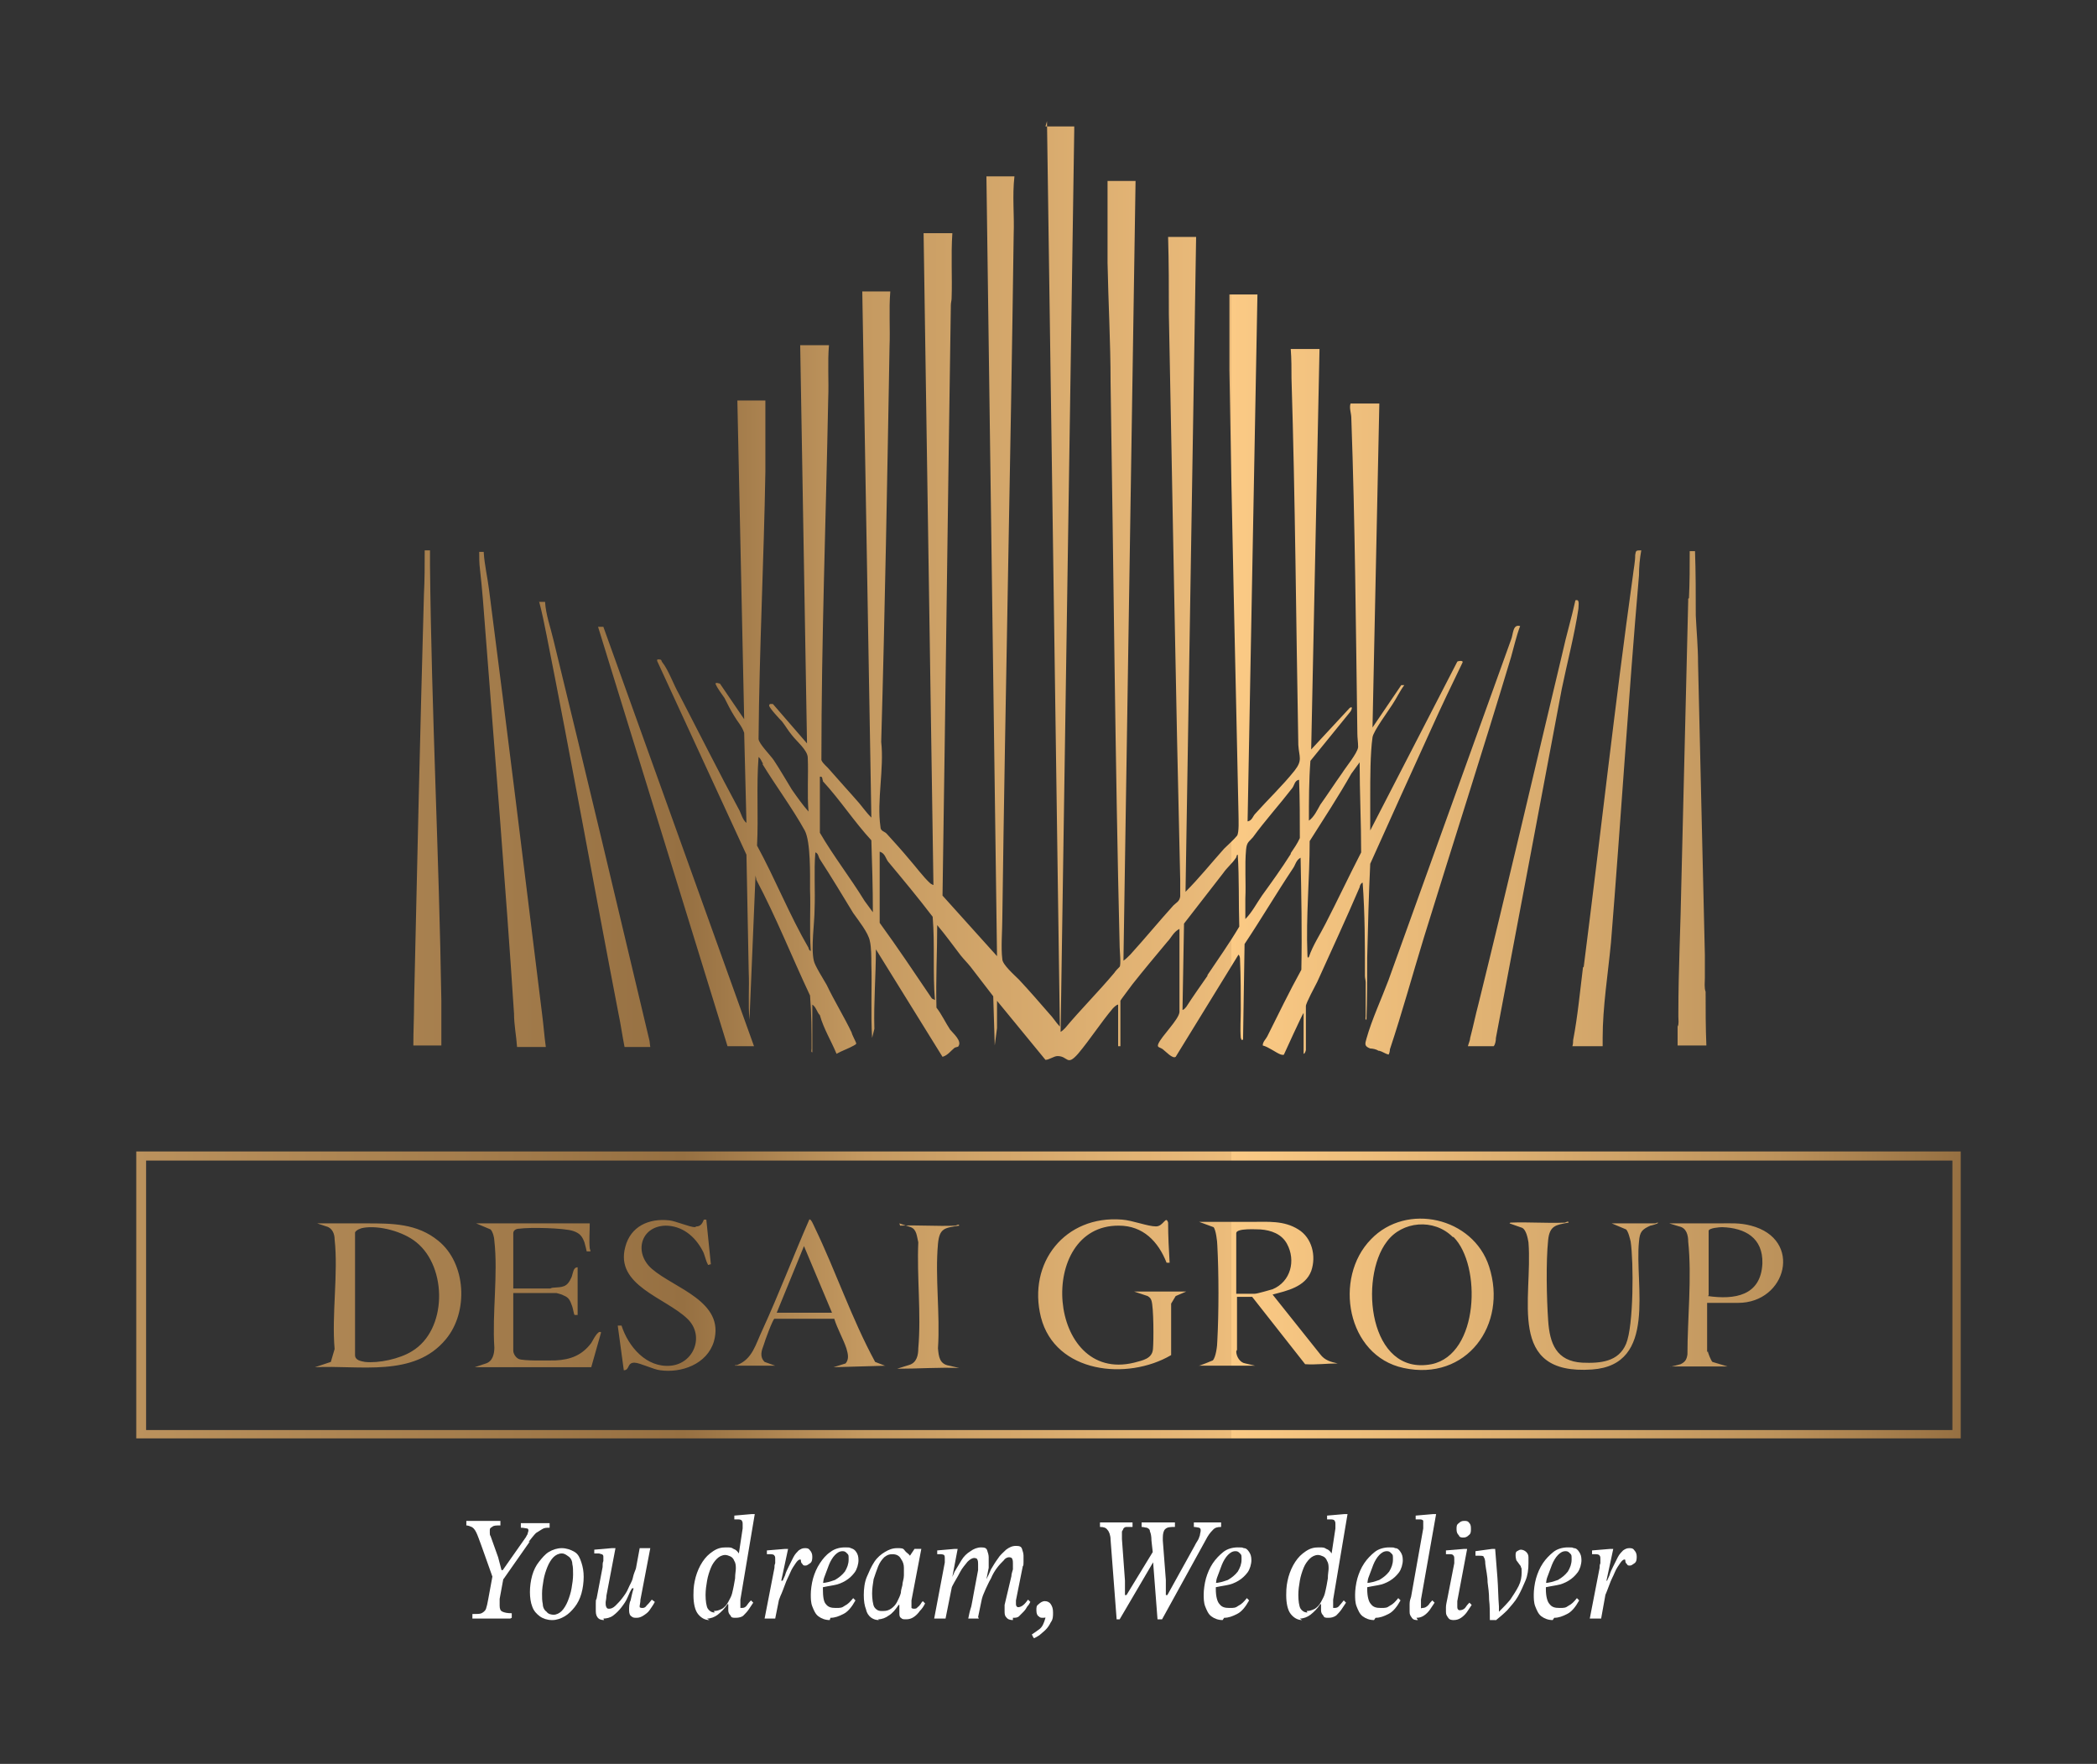 <?xml version="1.0" encoding="UTF-8"?>
<svg id="Layer_1" xmlns="http://www.w3.org/2000/svg" xmlns:xlink="http://www.w3.org/1999/xlink" version="1.1" viewBox="0 0 277 233">
  <rect x="0" y="0" width="277" height="233" fill="#333333" stroke="none"/>
  <!-- Generator: Adobe Illustrator 29.5.1, SVG Export Plug-In . SVG Version: 2.1.0 Build 141)  -->
  <defs>
    <style>
      .st0 {
        fill: url(#linear-gradient);
      }

      .st1 {
        fill: #fff;
      }
    </style>
    <linearGradient id="linear-gradient" x1="18" y1="103.3" x2="259" y2="103.3" gradientUnits="userSpaceOnUse">
      <stop offset="0" stop-color="#bb925d"/>
      <stop offset=".3" stop-color="#967042"/>
      <stop offset=".4" stop-color="#c59a61"/>
      <stop offset=".6" stop-color="#ecbc7b"/>
      <stop offset=".6" stop-color="#fbca85"/>
      <stop offset=".7" stop-color="#e9ba79"/>
      <stop offset=".9" stop-color="#bc925b"/>
      <stop offset="1" stop-color="#967042"/>
    </linearGradient>
  </defs>
  <g id="desai_group_logo">
    <path class="st0" d="M138.1,16.7c1.3,0,2.6,0,3.8,0,0,.2,0,.4,0,.5l-1.8,119.1c.2-.1.4-.3.6-.5,2-2.4,4.4-4.8,6.5-7.3.1-.2.6-.7.7-.8.2-.3,0-2.1,0-2.6-.6-24.8-.8-49.8-1.2-74.6,0-5.3-.3-10.6-.4-15.8,0-3.6,0-7.2,0-10.8h3.7l-1.6,103c.3-.2.6-.5.9-.8,2-2.2,3.8-4.4,5.7-6.5.4-.4.8-.5.9-1.2,0-.6,0-1.5,0-2.1-.6-24.9-1-49.8-1.5-74.8,0-3.4,0-6.8-.1-10.2h3.7l-1.4,86.5c1.8-1.8,3.4-3.8,5.1-5.7.5-.5,1.3-1.2,1.7-1.7.3-.4.2-2.2.2-2.8-.4-19.5-.9-39.1-1.2-58.7,0-3.3,0-6.6,0-10h3.7l-1.3,69.6c.6-.1.7-.7,1-1,1.7-1.9,3.6-3.7,5.2-5.7,1.1-1.4.6-1.8.5-3.4-.3-16.1-.4-32.3-.9-48.4,0-1.3,0-2.6-.1-3.9h3.8l-1.1,52.9,5.1-5.5c.5-.3.2.4,0,.6l-5.2,6.4c-.2,2.6-.2,5.3-.2,7.9.7-.5,1.1-1.4,1.5-2.1,1-1.4,1.9-2.8,2.9-4.2.5-.8,2-2.6,2.1-3.4,0-.7-.1-1.2-.1-1.8-.2-13.9-.3-27.8-.8-41.7,0-.6-.3-1.3-.1-1.9h3.8s0,0,0,.1l-.9,42.7,3.8-5.6h.4c-.6.8-1,1.7-1.6,2.6-.5.8-2.5,3.5-2.6,4.3-.3,2.1-.3,5.5-.3,7.7,0,1.5,0,3,0,4.6l11.5-22.3c.1-.1.8-.2.7.1-1.4,2.9-2.8,5.8-4.1,8.7-2.7,5.9-5.4,11.9-8.1,17.9-.2,4.1-.3,8.3-.4,12.4,0,2.7,0,5.5-.1,8.2-.2,0-.1-.3-.1-.5,0-1.4,0-2.9,0-4.4,0-.3-.1-.6-.1-.9,0-4.1,0-8.2-.3-12.3-.2,0-.4.4-.4.6-1.8,4.2-3.7,8.3-5.6,12.5-.3.6-1.5,2.8-1.5,3.2v5.8s-.1.5-.3.5v-5.4c-.1,0-2.6,5.5-2.6,5.5-.1.1-.3,0-.4,0-.6-.2-1.6-1-2.4-1.2,0-.5.4-.8.6-1.2,1.5-3,2.9-5.9,4.5-8.8.1-4.9,0-9.9-.1-14.8-.6.3-.7,1-1,1.4-2.2,3.3-4.2,6.7-6.4,10l-.2,12.6c-.2.2-.2,0-.3-.2-.1-1.2,0-2.5,0-3.7,0-2.1,0-4.5-.1-6.6,0-.2,0-.5-.2-.7l-8.3,13.5c-.4.3-1.3-.7-1.7-1-.4-.3-.8-.2-.6-.7.4-1,2.7-3.2,2.8-4.2v-11c-.8.4-1.1,1.2-1.6,1.7-1.5,1.8-3.1,3.7-4.6,5.6-.2.3-1.6,2.1-1.6,2.2v6h-.3v-5.5c-.2,0-.5.3-.7.5-1.6,1.9-3,4.1-4.6,6-1.5,1.7-1.3.3-2.7.3-.5,0-1.1.5-1.6.5l-6.4-7.8v3.6s-.3,2.3-.3,2.3l-.2-6.5c-1-1.3-2-2.6-3-3.9-.4-.5-.9-1-1.3-1.5-1-1.3-2-2.7-3.1-4,0,3.6-.2,7.2-.1,10.9.7.9,1.2,2,1.8,2.9.4.5,1.6,1.5,1.1,2.2,0,.1-.3.1-.5.2-.5.4-.9,1-1.6,1.2l-8.8-14.2c0,3.5-.3,7-.2,10.5l-.3,1.2c-.2-3.3,0-6.6-.1-9.8,0-.8,0-2.2-.2-3-.2-1.1-1.5-2.7-2.2-3.7-1.4-2.3-2.9-4.8-4.4-7.1-.2-.3-.2-.8-.6-.9-.2,2.5,0,5-.1,7.5,0,1.8-.5,5.1-.1,6.8.1.6,1.3,2.5,1.7,3.2,1,2.1,2.3,4.2,3.3,6.3,0,.2.6,1.3.6,1.4,0,.2-.2.2-.3.3-.7.4-1.6.7-2.3,1.1-.7-1.7-1.7-3.3-2.2-5.1-.4-.4-.5-1.1-1-1.4v6.3c-.2,0-.1-.3-.1-.5,0-2.3,0-4.6-.2-7-2.4-5.1-4.5-10.4-7.1-15.3,0-.2-.1-.4-.1-.6l-.8,19.1c-.2-2.1,0-4.2-.1-6.3-.1-5.2-.2-10.3-.3-15.5l-11.8-25.6c0-.2,0-.2.2-.2.5,0,.3.2.5.4.8,1,1.5,3,2.2,4.2,2.7,5.2,5.3,10.4,8,15.4.2.4.4,1.2.9,1.6l-.3-11.9c-.3-.9-.9-1.5-1.3-2.2-.5-.8-.9-1.6-1.3-2.4-.4-.6-.9-1.2-1.2-1.9.1-.2.5,0,.6,0l3.2,4.7-.9-42.1h3.7c0,3.1,0,6.3,0,9.4-.2,11.8-.8,23.5-.9,35.3,0,.6,1.6,2.2,2,2.8.8,1.2,1.6,2.6,2.4,3.9.7,1,1.4,2,2.2,2.9-.2-2.3,0-4.8-.1-7.1,0-1-1.5-2.2-2.1-3-.5-.6-.9-1.3-1.3-1.8-.3-.3-1.7-1.8-1.7-2.1,0-.3.3-.2.5-.2l4.5,5.2-.9-52.6h3.8c-.2,2.3,0,4.7-.1,7.1-.3,15.9-.9,31.8-.9,47.7.2.5.8.9,1.1,1.3,1.3,1.5,2.6,2.9,3.9,4.4.5.6,1,1.3,1.6,1.9l-1.2-69.5h3.7c-.2,2.4,0,4.9-.1,7.3-.3,17.4-.6,34.8-1.1,52.2.4,3.5-.6,7.8-.1,11.2,0,.6.5.6.8.9,1,1.1,2,2.2,3,3.4.8.9,1.9,2.4,2.8,3.2,0,0,.3.2.4.2l-1.3-86.1h3.8c-.2,2.9,0,5.8-.1,8.6,0,.3-.1.6-.1.9-.4,26-.7,52-1.1,78l7.2,8-1.4-103h3.7c-.3,2.6,0,5.1-.1,7.7-.4,30.1-1.1,60.2-1.5,90.3,0,1.6-.2,3.9,0,5.4,0,.7,1.6,2.1,2.2,2.7,1.4,1.5,2.7,3,4,4.5.5.5.9,1.2,1.4,1.7l-1.7-119.6ZM100.8,100.9c-.2-.3-.3-.7-.6-.9-.3,3.9,0,7.8-.2,11.7,2.4,4.4,4.3,9.2,6.8,13.5,0,.1.1.4.3.4-.2-2.7,0-5.4-.1-8.1,0-1.9.1-6.3-.7-7.8-1.6-2.9-3.9-6-5.6-8.8ZM172.9,126.4c.5-1.5,1.5-3,2.2-4.4,1.6-3.1,3.1-6.3,4.7-9.4,0-4-.2-7.9-.2-11.9l-1.1,1.5c-1.7,3-3.6,5.9-5.5,8.9,0,4.9-.5,10-.3,14.9,0,.2,0,.5.1.5ZM108.7,103.1c-.1-.1,0-.6-.4-.5v7.4c1.8,3.1,4,5.9,5.9,9l1.1,1.5c0-3.2-.1-6.4-.2-9.5-2.3-2.5-4.1-5.3-6.4-7.8ZM170.5,112.7c.4-.6.9-1.3,1.2-2,0-2.6,0-5.1-.1-7.7-.6.1-.6.7-.9,1.1-1.7,2.2-3.6,4.3-5.2,6.5-.5.6-.8.6-.9,1.6-.2,2.1,0,4.4-.1,6.5,0,.9,0,1.8,0,2.7.9-.9,1.5-2.1,2.2-3.1,1.3-1.8,2.6-3.6,3.8-5.5ZM116.2,112.6v9.3c2.4,3.3,4.6,6.6,6.9,10l.4.2c-.3-3.6,0-7.3-.3-11-1.9-2.5-3.9-4.9-5.9-7.3-.3-.4-.4-1.1-1.1-1.3ZM159.5,128.8c1.4-2.1,2.9-4.2,4.2-6.4-.1-3.2,0-6.4-.2-9.5-.2,0-.1.3-.3.5-.4.6-1.2,1.3-1.6,1.9-1.7,2.2-3.5,4.5-5.2,6.7l-.2,11.4c.2,0,.4-.3.5-.4.9-1.4,1.9-2.8,2.8-4.1ZM63.9,72.9h-.6c0,.7,0,1.5.1,2.3.3,2.6.5,5.3.7,8,1.3,16.9,2.7,33.8,3.8,50.7,0,1.5.3,2.9.4,4.4h3.8c-.2-1.4-.3-2.9-.5-4.4-2.3-18.7-4.6-37.4-7-56-.2-1.6-.6-3.3-.7-4.9ZM223,79.1c0,0,0,.2,0,.3-.3,12.4-.6,24.7-.9,37.1-.1,5.8-.4,11.6-.4,17.3,0,.2,0,.4,0,.5,0,.4.1,1-.1,1.3,0,.8,0,1.7,0,2.5h3.8c-.1-2.4-.1-4.7-.1-7.1-.2-.5-.1-1.3-.1-1.8,0-.2,0-.4,0-.5h0c0-1,0-1.8,0-2.6-.3-12.8-.6-25.7-.9-38.5,0-2.1-.2-4.2-.3-6.3,0-2.8,0-5.7-.1-8.5h-.7c0,2.1,0,4.1-.1,6.2h0ZM209.1,127.8c-.4,3.2-.7,6.5-1.3,9.6,0,.2,0,.5-.1.8h4c0-.3,0-.7,0-1.1,0-4.1.7-8.4,1.1-12.6,1.3-16.1,2.3-32.3,3.7-48.5,0-1.1.1-2.2.3-3.3-.7,0-.7,0-.8.6,0,.9-.2,1.8-.3,2.7-2.4,17.2-4.3,34.5-6.5,51.7ZM54.7,132.2c0,2-.1,4-.1,5.9h3.7c0-2,0-4,0-5.9-.3-19.2-1.3-38.3-1.5-57.5,0-.7,0-1.3,0-2h-.7c0,1.9,0,3.9-.1,5.8-.5,17.9-.9,35.8-1.3,53.7ZM193.9,138.2h3.4c.2-.2.3-.7.3-1.1,2.9-15.3,5.8-30.7,8.7-46.1.7-3.4,1.7-7.2,2.2-10.6,0-.5.2-1.3-.4-1.1-.5,2.3-1.2,4.6-1.7,6.9-3.7,15.5-7.3,31-11.1,46.4-.4,1.5-.7,3-1.1,4.5,0,.3-.2.7-.3,1.1ZM71.2,79.4c.4,1.5.7,3,1,4.5,3.3,16.6,6.3,33.4,9.5,50,.3,1.4.5,2.9.8,4.4h3.4s-.1-.7-.1-.8c-4.2-17.7-8.4-35.4-12.7-53-.4-1.7-1-3.3-1.1-5-.3,0-.5,0-.8,0ZM182.2,138.8c.4.1.8.4,1.2.5.1,0,.2-.5.2-.7,1.6-4.8,3-9.9,4.5-14.8,3.8-12.3,7.8-24.7,11.5-37,.4-1.4.7-2.8,1.2-4.1-1-.3-.9,1.1-1.2,1.8-5.4,15-10.8,30-16.2,45-.9,2.4-2.2,5.2-2.9,7.7-.2.7-.3,1,.5,1.3.3,0,.8.1,1.1.3ZM99.6,138.2l-19.9-55.4h-.7c0,0,17.1,55.4,17.1,55.4h3.4ZM259,152.1v37.9H18v-37.9h241.1ZM257.9,153.3H19.3v35.6h238.6v-35.6ZM163.3,178.5c0,.7.5,1.5,1.2,1.6l1.3.3h-7.5c0,.1,1.9-.7,1.9-.7.4-.4.6-1.9.6-2.6.2-3.7.2-8.9,0-12.6,0-.5-.2-2.1-.5-2.4l-1.9-.7c2.3,0,4.6,0,6.9,0,2.2,0,4.3-.2,6.2,1,1.8,1.1,2.4,3.5,1.7,5.5-.8,2.1-3.2,2.6-5.1,3.1l6.3,7.9c.6.8,1.4,1,2.3,1.2-1.4,0-2.9.2-4.3.1l-7-8.9h-2v7ZM163.3,170.9h2.4c.4,0,2-.5,2.4-.6,2.4-1,3.1-3.8,1.9-6-.7-1.3-2.1-1.8-3.5-1.9-.5,0-3.2-.2-3.2.5v8ZM41.6,180.6l2.1-.7.5-1.7c-.4-4.6.5-10,0-14.5,0-.7-.3-1.5-1.1-1.7l-1.2-.4c2.2,0,4.3,0,6.5,0,3.4,0,6.7,0,9.5,2.3,3.7,3,4,9.4,1,13-4.2,5.1-11.4,3.4-17.3,3.7ZM48,162.2c-.3,0-1,.3-1.1.6v16.2c0,.7.8.8,1.3.9,1.8.2,4.6-.4,6.2-1.4,4.7-2.8,4.7-11.1.6-14.4-1.7-1.4-4.9-2.3-7.1-1.9ZM181.1,163.7c4.7-4.9,13.5-2.9,15.6,3.6,2.5,7.7-3,15.2-11.3,13.4-7.5-1.6-9.3-11.9-4.3-17ZM191.9,163.4c-2.5-2.5-6.7-2.1-8.7.6-3.7,4.8-2.4,17.8,5.9,16.2,6.3-1.3,6.6-13.1,2.9-16.8ZM149.8,170.6l1.8.6c.3.2.4.3.5.6.3.9.3,5.3.2,6.4-.1,1.3-1.4,1.5-2.5,1.8-11.5,2.8-13-18.2-2-18.1,3.2,0,5.2,2.1,6.3,4.9h.4c-.1-1.7-.2-3.5-.2-5.3-.3-1-.6.5-1.6.5-1.1,0-3.1-.8-4.5-.9-7.5-.6-12.5,5.7-10.7,12.9,1.9,7.4,11.4,8.4,17.2,5v-6.8c0,0,.6-1,.6-1l1.4-.6h-6.9ZM78,161.6h-15.1c0,0,1.9.8,1.9.8.3.3.5,1.1.5,1.5.5,4.4-.3,9.6,0,14.1,0,.8-.2,1.8-1.1,2.1l-1.5.5h15.4l1.3-4.6c-.4-.4-1.1,1.1-1.3,1.4-1.2,1.6-2.7,2.2-4.7,2.3-.8,0-4.3.1-4.9-.2-.4-.2-.7-.7-.7-1.1v-7.6h5.7c0,0,.8.2.9.3.8.3.9.7,1.2,1.5.1.3.2,1,.3,1.1,0,0,.3,0,.4,0v-6.3c-.6,0-.6.8-.8,1.3-.6,1.4-1.2,1.3-2.5,1.4-.1,0-.3.1-.3.1h-4.9v-7.3c0-.4.4-.6.8-.6,1.4-.2,5.9-.1,7.1.3.9.3,1.2.7,1.5,1.5.1.3.3,1.2.3,1.2,0,0,.3,0,.5,0,0-.2-.1-.3-.1-.4-.1-1,0-2.2,0-3.3ZM225.6,178.5c0,.2.4,1.2.6,1.4l2,.6h-7.6c0,.1,1.4-.3,1.4-.3.6-.3.8-.6.9-1.3,0-4.7.6-10.2.1-14.9,0-.8-.2-1.8-1.2-2l-1.3-.4c2.2,0,4.4,0,6.6,0,1.5,0,2.7-.1,4.2.3,6.9,1.8,4.7,10.2-1.7,10.2h-4.1v6.5ZM225.6,171.2c3.5.5,7,0,7.2-4.3.1-3.4-2.3-4.7-5.3-4.8-.3,0-1.8.1-1.8.5v8.5ZM91.8,162.1c-.7,0-2.5-.8-3.4-.9-2.7-.3-5.1.8-5.8,3.5-1.4,5.1,5.3,6.7,8.2,9.5,2.3,2.2.9,5.9-2.2,6.2-3.2.3-5.6-2.5-6.5-5.3h-.5s.8,5.9.8,5.9c.8,0,.4-1,1.4-1,.7,0,2.5.9,3.4,1,2.8.4,6.2-.8,7.1-3.8,1.5-5.3-5.2-7-8.2-9.6-2.4-2.1-1.5-5.6,1.8-5.7,2.2,0,3.9,1.4,4.9,3.3.3.5.4,1.3.7,1.8,0,.2.2,0,.4,0l-.6-5.9c-.1,0-.3,0-.3,0-.1,0-.2.9-1,.9ZM199.4,161.6l1.7.6c.5.3.7,1.3.8,1.9.6,7.4-3,17.6,8.4,16.8,8.7-.6,5.6-11.2,6.2-16.9.1-1.3.4-1.6,1.5-2.1.1,0,1.2-.3,1-.4-.2,0-.3.1-.4.1h-5.7l1.9.8c.3.3.5,1.2.6,1.6.4,2.7.4,11.1-.6,13.5-1,2.4-3.4,2.6-5.8,2.5-3.4-.2-4.3-2.5-4.5-5.6-.2-2.9-.3-7.7,0-10.6.2-1.9,1-2,2.7-2.3,0-.3-.4,0-.5,0-2.4.1-4.8-.1-7.2,0ZM117,180.4l-6.9.2,1.6-.5c.5-.6.3-1.3.1-2-.4-1.2-1.2-2.6-1.6-3.9h-7.9c-.2,0-1.3,3-1.4,3.4-.3.8-.6,1.6.1,2.3l1.4.5h-5.3c0-.2,0,0,.3-.1,2-.8,2.4-2.7,3.3-4.6,2.2-4.8,4.1-9.8,6.2-14.6.2-.2.6.8.7,1,2.8,5.8,4.9,12.1,8,17.8l1.3.5ZM109.9,173.4l-3.7-8.8-3.6,8.8h7.3ZM118.8,161.6l1.5.5c.8.3.8,1.2,1,2-.2,4.5.4,9.5,0,14,0,.9-.2,1.9-1.2,2.2l-1.6.5c2.8,0,5.5-.2,8.2-.1l-1.3-.3c-1.3-.2-1.4-1.2-1.5-2.3.3-4.5-.4-9.4,0-13.8.2-2.1.9-2.1,2.8-2.4,0-.3-.4,0-.5,0-2.4.1-4.9-.1-7.3,0Z"/>
  </g>
  <g>
    <path class="st1" d="M66.3,207.7l-1.1,1-1.6-4.5c-.3-.8-.5-1.4-.7-1.8-.2-.4-.4-.6-.6-.7-.2-.1-.5-.2-.7-.2v-.6h4.5v.6c-.6,0-.9,0-1.1.2-.2.1-.3.2-.3.4s0,.3,0,.4,0,.3.1.4l1,2.8.5,1.9ZM67.4,213.8h-5v-.6c.6,0,1,0,1.2-.1s.5-.3.6-.6c.1-.3.2-.7.3-1.3l.7-3.8h1.5l-.7,3.8c0,.2,0,.4,0,.5,0,.2,0,.3,0,.4,0,.4.1.7.4.8.2.1.6.2,1.2.2v.6ZM70,203.6l-3.5,5-.3-.9,3.3-4.7c0-.1.2-.3.2-.4,0-.1.1-.3.1-.4s0-.3-.2-.3c-.1,0-.4-.1-.8-.1v-.6h3.8v.6c-.4,0-.7,0-1,.2s-.5.3-.8.5c-.3.3-.6.7-1,1.2Z"/>
    <path class="st1" d="M72.9,214c-.6,0-1.2-.2-1.6-.5-.4-.3-.8-.7-1-1.3-.2-.5-.3-1.2-.3-1.9s.1-1.5.3-2.2c.2-.7.5-1.3.9-1.8s.8-1,1.3-1.3,1.1-.5,1.7-.5,1.2.2,1.7.5.7.8.9,1.4c.2.6.3,1.2.3,1.9s-.1,1.5-.3,2.2-.5,1.3-.9,1.8c-.4.5-.8.9-1.3,1.2-.5.3-1.1.5-1.6.5ZM73.1,213.3c.4,0,.8-.2,1.1-.5.3-.3.6-.8.8-1.3.2-.5.4-1.1.5-1.7.1-.6.2-1.2.2-1.8s0-1-.1-1.4c0-.4-.2-.8-.5-1s-.5-.4-.9-.4-.8.2-1.1.5-.6.8-.8,1.3c-.2.5-.4,1.1-.5,1.7-.1.6-.2,1.2-.2,1.8s0,.9.1,1.4c0,.4.2.8.5,1,.2.3.6.4,1,.4Z"/>
    <path class="st1" d="M79.8,214c-.4,0-.7-.1-.9-.4-.2-.3-.2-.6-.2-1s0-.5,0-.8c0-.3,0-.5.1-.6l.8-4.2c0-.3,0-.6.1-.8,0-.2,0-.3,0-.5,0-.2,0-.3-.2-.4-.1,0-.3-.1-.4-.1s-.2,0-.3,0c0,0-.2,0-.3,0v-.5l2.3-.2h.5l-1.2,6.3c0,.4-.1.7-.1.9s0,.4.1.6.2.2.4.2.5-.1.8-.4.6-.6.9-1c.3-.4.6-.8.8-1.3.2-.5.5-.9.6-1.4s.3-.9.4-1.2l.5-2.7h1.4l-1.3,6.8c0,.4-.1.7-.1.8s0,.2,0,.2c0,0,.1.1.3.1.2,0,.4,0,.6-.3.2-.2.4-.4.7-.8l.4.3c-.2.4-.5.8-.7,1.1-.2.3-.5.5-.8.7-.3.2-.6.3-.9.3s-.5,0-.7-.2c-.2-.1-.3-.4-.3-.8s0-.9.2-1.3c.1-.4.2-1,.4-1.6h-.2c-.2.3-.4.7-.6,1.2-.2.5-.5.9-.8,1.3-.3.4-.7.8-1.1,1.1-.4.3-.9.4-1.3.4Z"/>
    <path class="st1" d="M93.7,214c-.6,0-1.1-.3-1.5-.8-.4-.5-.6-1.4-.6-2.5s.1-1.6.3-2.4c.2-.7.5-1.4.9-2,.4-.6.8-1,1.4-1.4s1.1-.5,1.7-.5.7,0,1,.2c.3.1.5.3.7.6h0l.5-3.3c0-.3,0-.5,0-.6s0-.3-.1-.4c0-.1-.2-.2-.5-.2s-.3,0-.5,0v-.5l2.3-.2h.4l-1.9,11.3c0,.4,0,.7,0,.8s0,.2,0,.3c0,0,.1,0,.2,0,.3,0,.5-.1.7-.4s.4-.5.5-.6l.3.3c-.2.3-.4.6-.6.9s-.5.6-.7.8-.6.3-1,.3-.6,0-.7-.3c-.2-.2-.3-.4-.3-.7s0-.3,0-.4c0-.2,0-.3,0-.4h-.1c-.4.6-.8,1-1.3,1.4-.4.3-.9.5-1.4.5ZM94.3,212.8c.4,0,.7-.1,1.1-.3.3-.2.6-.5.8-.9.2-.4.4-.7.5-1.1.2-.8.3-1.4.4-2,0-.6.1-1,.1-1.3s0-.7-.2-1c-.1-.3-.3-.5-.5-.6-.2-.1-.5-.2-.7-.2-.4,0-.8.2-1.1.5-.3.3-.6.7-.8,1.2-.2.5-.4,1.1-.5,1.7-.1.6-.2,1.2-.2,1.9s.1,1.5.3,1.8c.2.3.5.5.9.5Z"/>
    <path class="st1" d="M102.4,213.8h-1.4l1.3-6.7c0-.2,0-.4.1-.6,0-.2,0-.4,0-.6s0-.3-.1-.4c0-.1-.2-.2-.5-.2s-.3,0-.5,0v-.5l2.4-.2h.4l-.9,4.2h.2l-1,5ZM102.6,212.1l.7-3.1c.1-.2.2-.5.4-.9.1-.4.3-.8.5-1.2s.4-.8.6-1.2c.2-.4.5-.7.7-.9.3-.2.5-.3.8-.3s.5,0,.7.3c.2.2.3.5.3.8s0,.7-.3.9-.4.3-.6.3-.3,0-.4-.2c-.1-.1-.2-.2-.2-.4,0-.1,0-.2-.1-.2-.2,0-.4.2-.6.5-.2.3-.5.7-.7,1.2s-.5,1-.7,1.6c-.2.5-.4,1.1-.6,1.5-.2.5-.3.8-.4,1.1Z"/>
    <path class="st1" d="M109.6,214c-.6,0-1.1-.2-1.5-.5-.4-.3-.6-.8-.8-1.3s-.2-1.1-.2-1.6.1-1.4.3-2.1c.2-.7.5-1.4.9-2,.4-.6.8-1.1,1.4-1.5.5-.4,1.2-.6,1.9-.6s.5,0,.8.1.5.2.7.5c.2.3.3.6.3,1.1s-.2,1.2-.5,1.6c-.3.4-.7.8-1.2,1.1-.5.3-1,.5-1.6.6s-1.1.2-1.6.3v-.6c.7,0,1.2-.2,1.8-.4.5-.3.9-.6,1.3-1.1.3-.5.5-1,.5-1.6s0-.6-.2-.8-.3-.3-.6-.3c-.4,0-.7.2-1,.5s-.6.8-.8,1.3-.4,1.1-.6,1.6-.2,1.1-.2,1.6c0,1,.1,1.7.4,2,.3.4.7.5,1.3.5s.8,0,1.2-.3c.4-.2.7-.5,1.1-1l.3.3c-.5.9-1,1.5-1.6,1.8-.6.3-1.1.5-1.7.5Z"/>
    <path class="st1" d="M116.1,214c-.4,0-.7-.1-1-.3-.3-.2-.6-.6-.7-1.1-.2-.5-.3-1.1-.3-1.9s.1-1.7.4-2.4.6-1.4,1-2c.4-.6.9-1,1.4-1.3.5-.3,1-.5,1.6-.5s.8,0,1,.3.5.4.7.7h0l.6-.9h.9l-1.3,6.8c0,.3,0,.6,0,.7s0,.2,0,.3c0,0,.1.1.3.1.2,0,.4,0,.5-.2.2-.1.3-.3.4-.4.1-.2.2-.3.3-.4l.3.3c-.2.4-.4.7-.7,1-.2.3-.5.6-.8.8-.3.2-.6.3-1,.3s-.5,0-.7-.2c-.2-.1-.2-.4-.2-.7s0-.3,0-.5c0-.2,0-.3,0-.5h-.1c-.4.6-.8,1.1-1.3,1.4-.4.3-.9.5-1.4.5ZM116.7,212.8c.4,0,.7-.1,1-.3s.6-.5.8-.9c.2-.4.4-.8.5-1.2,0-.3.1-.6.2-1,0-.4.2-.8.2-1.3,0-.4,0-.8,0-1,0-.4-.1-.8-.4-1.2-.2-.4-.6-.6-1.1-.6s-.7.1-1.1.4c-.3.3-.6.7-.8,1.2s-.4,1.1-.6,1.7c-.1.6-.2,1.3-.2,1.9s.1,1.5.3,1.8.5.5.9.5Z"/>
    <path class="st1" d="M124.8,213.8h-1.4l1.4-7.4c0-.3,0-.5,0-.6s0-.3-.1-.4c0,0-.2-.1-.4-.1s-.3,0-.5,0v-.5l2.3-.2h.4l-.8,4.2h.2l-1,5ZM129.3,213.8h-1.4c.1-.5.2-1,.4-1.6.1-.5.2-1,.3-1.6s.2-1,.3-1.6c.1-.5.2-1.1.3-1.6,0-.4,0-.6,0-.8s0-.4-.1-.6c0-.1-.2-.2-.4-.2-.3,0-.6.2-.9.5-.3.4-.7.8-1,1.4-.3.6-.7,1.2-1,1.8s-.5,1.2-.7,1.8l.4-2.4c.2-.4.4-.8.6-1.3.3-.5.6-1,.9-1.5s.7-.9,1.2-1.2c.4-.3.9-.5,1.4-.5s.7.1.8.4c.1.3.2.6.2.9s0,.6,0,.9,0,.5,0,.5l-.3,1.5h.2l-.8,2.6-.5,2.4ZM133.8,214c-.4,0-.7-.1-.9-.4-.2-.2-.2-.5-.2-.8s0-.3,0-.5,0-.2,0-.3l.9-3.8c0-.3.1-.5.2-.9,0-.3,0-.6,0-.8s0-.4-.1-.6c0-.1-.2-.2-.4-.2s-.5.1-.7.4c-.3.3-.6.6-.9,1-.3.4-.6.9-.8,1.4-.3.5-.5,1-.7,1.4-.2.5-.4.9-.5,1.2l.6-2.5c.2-.4.4-.8.6-1.3.3-.5.6-1,.9-1.4.3-.5.7-.8,1.1-1.2.4-.3.8-.5,1.3-.5s.7.1.8.4c.1.3.2.6.2.9s0,.5,0,.8c0,.3,0,.5-.1.6l-.9,4.5c0,.2,0,.3,0,.5,0,.2.1.4.3.4s.5-.1.8-.4.4-.5.5-.6l.3.3c-.1.2-.2.4-.4.6-.1.2-.3.5-.5.7s-.4.4-.6.6-.5.2-.8.2Z"/>
    <path class="st1" d="M136.5,216.3l-.2-.4c.3-.2.6-.4,1-.7s.6-.8.8-1.5l-.5-.6,1.1.2c-.3.3-.6.4-.9.4s-.4,0-.6-.2c-.2-.1-.3-.4-.3-.8s0-.6.3-.8c.2-.2.5-.4.8-.4s.6.1.8.4.3.6.3,1.1,0,.9-.3,1.3c-.2.4-.4.7-.7,1-.3.3-.6.5-.8.7-.3.2-.5.3-.7.4Z"/>
    <path class="st1" d="M148,213.9h-.5l-.8-10.5c0-.6-.2-1.1-.4-1.3-.2-.3-.5-.4-1-.4v-.6h4.3v.6c-.4,0-.7,0-.8,0-.2,0-.3.1-.4.2,0,.1-.1.2-.2.4v.4c0,.2,0,.4,0,.6l.4,5.5v1.9h.2l3.6-5.9.2,1.6h-.3l-4.4,7.5ZM153.4,213.9h-.5l-.6-7.8v-.8c0,0-.2-1.8-.2-1.8,0-.6-.1-1-.2-1.2,0-.3-.2-.4-.4-.5-.2,0-.4-.1-.7-.1v-.6h4.4v.6c-.6,0-1,0-1.3.3-.2.2-.3.6-.3,1.1s0,.1,0,.2c0,0,0,.1,0,.2l.4,5.2v2h.2l3.6-6.5c.1-.2.2-.4.4-.7s.2-.5.3-.7c0-.2.1-.4.1-.6s0-.3-.2-.4c-.1,0-.4-.1-.7-.1v-.6h3.6v.6c-.5,0-.8.1-1,.3-.2.2-.5.5-.8,1l-6,10.9Z"/>
    <path class="st1" d="M161.5,214c-.6,0-1.1-.2-1.5-.5-.4-.3-.6-.8-.8-1.3s-.2-1.1-.2-1.6.1-1.4.3-2.1c.2-.7.5-1.4.9-2,.4-.6.9-1.1,1.4-1.5.5-.4,1.2-.6,1.9-.6s.5,0,.8.1c.3,0,.5.2.7.5.2.3.3.6.3,1.1s-.2,1.2-.5,1.6c-.3.4-.7.8-1.2,1.1-.5.3-1,.5-1.6.6-.6.1-1.1.2-1.6.3v-.6c.7,0,1.2-.2,1.8-.4.5-.3.9-.6,1.3-1.1.3-.5.5-1,.5-1.6s0-.6-.2-.8-.3-.3-.6-.3c-.4,0-.7.2-1,.5s-.6.8-.8,1.3c-.2.5-.4,1.1-.6,1.6s-.2,1.1-.2,1.6c0,1,.2,1.7.5,2,.3.4.7.5,1.3.5s.8,0,1.2-.3c.4-.2.7-.5,1.1-1l.3.3c-.5.9-1,1.5-1.6,1.8-.6.3-1.1.5-1.7.5Z"/>
    <path class="st1" d="M172,214c-.6,0-1.1-.3-1.5-.8-.4-.5-.6-1.4-.6-2.5s.1-1.6.3-2.4c.2-.7.5-1.4.9-2,.4-.6.8-1,1.4-1.4s1.1-.5,1.7-.5.7,0,1,.2c.3.1.5.3.7.6h0l.5-3.3c0-.3,0-.5,0-.6s0-.3-.1-.4c0-.1-.2-.2-.5-.2s-.3,0-.5,0v-.5l2.3-.2h.4l-1.9,11.3c0,.4,0,.7,0,.8s0,.2,0,.3c0,0,.1,0,.2,0,.3,0,.5-.1.7-.4.2-.2.4-.5.5-.6l.3.3c-.2.3-.4.6-.6.9s-.5.6-.7.8c-.3.2-.6.3-1,.3s-.6,0-.7-.3c-.2-.2-.3-.4-.3-.7s0-.3,0-.4,0-.3,0-.4h-.1c-.4.6-.8,1-1.3,1.4-.4.3-.9.5-1.4.5ZM172.6,212.8c.4,0,.7-.1,1.1-.3.3-.2.6-.5.8-.9.2-.4.4-.7.5-1.1.2-.8.3-1.4.4-2,0-.6.1-1,.1-1.3s0-.7-.2-1c-.1-.3-.3-.5-.5-.6s-.5-.2-.7-.2c-.4,0-.8.2-1.1.5-.3.3-.6.7-.8,1.2s-.4,1.1-.5,1.7c-.1.6-.2,1.2-.2,1.9s.1,1.5.3,1.8.5.5.9.5Z"/>
    <path class="st1" d="M181.5,214c-.6,0-1.1-.2-1.5-.5-.4-.3-.6-.8-.8-1.3s-.2-1.1-.2-1.6.1-1.4.3-2.1c.2-.7.5-1.4.9-2,.4-.6.9-1.1,1.4-1.5.5-.4,1.2-.6,1.9-.6s.5,0,.8.1c.3,0,.5.2.7.5.2.3.3.6.3,1.1s-.2,1.2-.5,1.6c-.3.4-.7.8-1.2,1.1-.5.3-1,.5-1.6.6-.6.1-1.1.2-1.6.3v-.6c.7,0,1.2-.2,1.8-.4.5-.3.9-.6,1.3-1.1.3-.5.5-1,.5-1.6s0-.6-.2-.8-.3-.3-.6-.3c-.4,0-.7.2-1,.5s-.6.8-.8,1.3c-.2.5-.4,1.1-.6,1.6s-.2,1.1-.2,1.6c0,1,.2,1.7.5,2,.3.4.7.5,1.3.5s.8,0,1.2-.3c.4-.2.7-.5,1.1-1l.3.3c-.5.9-1,1.5-1.6,1.8-.6.3-1.1.5-1.7.5Z"/>
    <path class="st1" d="M187.3,214c-.3,0-.6,0-.8-.3s-.3-.4-.3-.8,0-.6,0-1c0-.4.1-.7.2-1l1.6-9c0-.3,0-.5,0-.6s0-.3,0-.4c0-.1-.2-.2-.4-.2s-.3,0-.6,0v-.5l2.3-.2h.4l-2,11.3c0,.2,0,.3,0,.5s0,.3,0,.3c0,.1,0,.2,0,.3s.1,0,.2,0c.3,0,.5-.1.8-.4.2-.3.4-.5.5-.6l.3.3c-.2.3-.4.6-.6.9-.2.3-.5.6-.8.8s-.6.3-1,.3Z"/>
    <path class="st1" d="M192.1,214c-.3,0-.6,0-.8-.3s-.3-.4-.3-.8,0-.4,0-.6c0-.3.1-.7.2-1.2l.9-4.6c0-.2,0-.4,0-.6s0-.3-.1-.4c0-.1-.2-.2-.4-.2s-.3,0-.6,0v-.5l2.4-.2h.4l-1.3,6.9c0,.4,0,.7,0,.8,0,.2.1.4.3.4.3,0,.6-.1.8-.4.2-.3.4-.5.5-.6l.3.3c-.2.3-.4.6-.6.9-.2.3-.5.6-.8.8s-.6.3-1,.3ZM193.3,203.1c-.2,0-.5,0-.6-.3-.2-.2-.3-.4-.3-.8s0-.6.3-.8c.2-.2.4-.3.7-.3s.5,0,.7.3c.2.2.2.5.2.8s0,.6-.3.8c-.2.2-.4.3-.7.3Z"/>
    <path class="st1" d="M197.6,214h-.8c0-1,0-1.9-.1-2.7,0-.8-.1-1.6-.2-2.3,0-.8-.2-1.6-.3-2.4,0-.5-.1-.8-.2-.9,0-.2-.3-.2-.6-.2s-.3,0-.5,0v-.6l2.2-.3h.4c.1,1.2.2,2.5.3,3.8s.1,2.6.2,3.8v.7s0,0,0,0c.5-.5,1-1,1.5-1.6.4-.6.8-1.2,1.1-1.8s.4-1.2.4-1.8,0-.5-.1-.7c0-.2-.2-.3-.3-.5-.1-.1-.2-.3-.3-.4,0-.1-.1-.3-.1-.6s0-.5.2-.6.3-.2.5-.2.5.1.7.3c.2.2.3.4.3.7,0,.3,0,.5,0,.8,0,.8-.1,1.6-.4,2.3s-.6,1.4-1,2.1-.9,1.2-1.4,1.8c-.5.5-1.1,1-1.6,1.4Z"/>
    <path class="st1" d="M205.1,214c-.6,0-1.1-.2-1.5-.5-.4-.3-.6-.8-.8-1.3s-.2-1.1-.2-1.6.1-1.4.3-2.1c.2-.7.5-1.4.9-2,.4-.6.9-1.1,1.4-1.5.5-.4,1.2-.6,1.9-.6s.5,0,.8.1c.3,0,.5.2.7.5.2.3.3.6.3,1.1s-.2,1.2-.5,1.6c-.3.4-.7.8-1.2,1.1-.5.3-1,.5-1.6.6-.6.1-1.1.2-1.6.3v-.6c.7,0,1.2-.2,1.8-.4.5-.3.9-.6,1.3-1.1.3-.5.5-1,.5-1.6s0-.6-.2-.8-.3-.3-.6-.3c-.4,0-.7.2-1,.5s-.6.8-.8,1.3c-.2.5-.4,1.1-.6,1.6s-.2,1.1-.2,1.6c0,1,.2,1.7.5,2,.3.4.7.5,1.3.5s.8,0,1.2-.3c.4-.2.7-.5,1.1-1l.3.3c-.5.9-1,1.5-1.6,1.8-.6.3-1.1.5-1.7.5Z"/>
    <path class="st1" d="M211.4,213.8h-1.4l1.3-6.7c0-.2,0-.4.1-.6,0-.2,0-.4,0-.6s0-.3-.1-.4c0-.1-.2-.2-.5-.2s-.3,0-.5,0v-.5l2.4-.2h.4l-.9,4.2h.2l-.9,5ZM211.5,212.1l.7-3.1c.1-.2.2-.5.4-.9.1-.4.3-.8.5-1.2s.4-.8.6-1.2c.2-.4.5-.7.7-.9.3-.2.5-.3.8-.3s.5,0,.7.3c.2.2.3.5.3.8s0,.7-.3.9-.4.3-.6.3-.3,0-.4-.2c-.1-.1-.2-.2-.2-.4,0-.1,0-.2-.1-.2-.2,0-.4.2-.6.5-.2.3-.5.7-.7,1.2-.2.5-.5,1-.7,1.6-.2.5-.4,1.1-.6,1.5-.2.5-.3.8-.4,1.1Z"/>
  </g>
</svg>